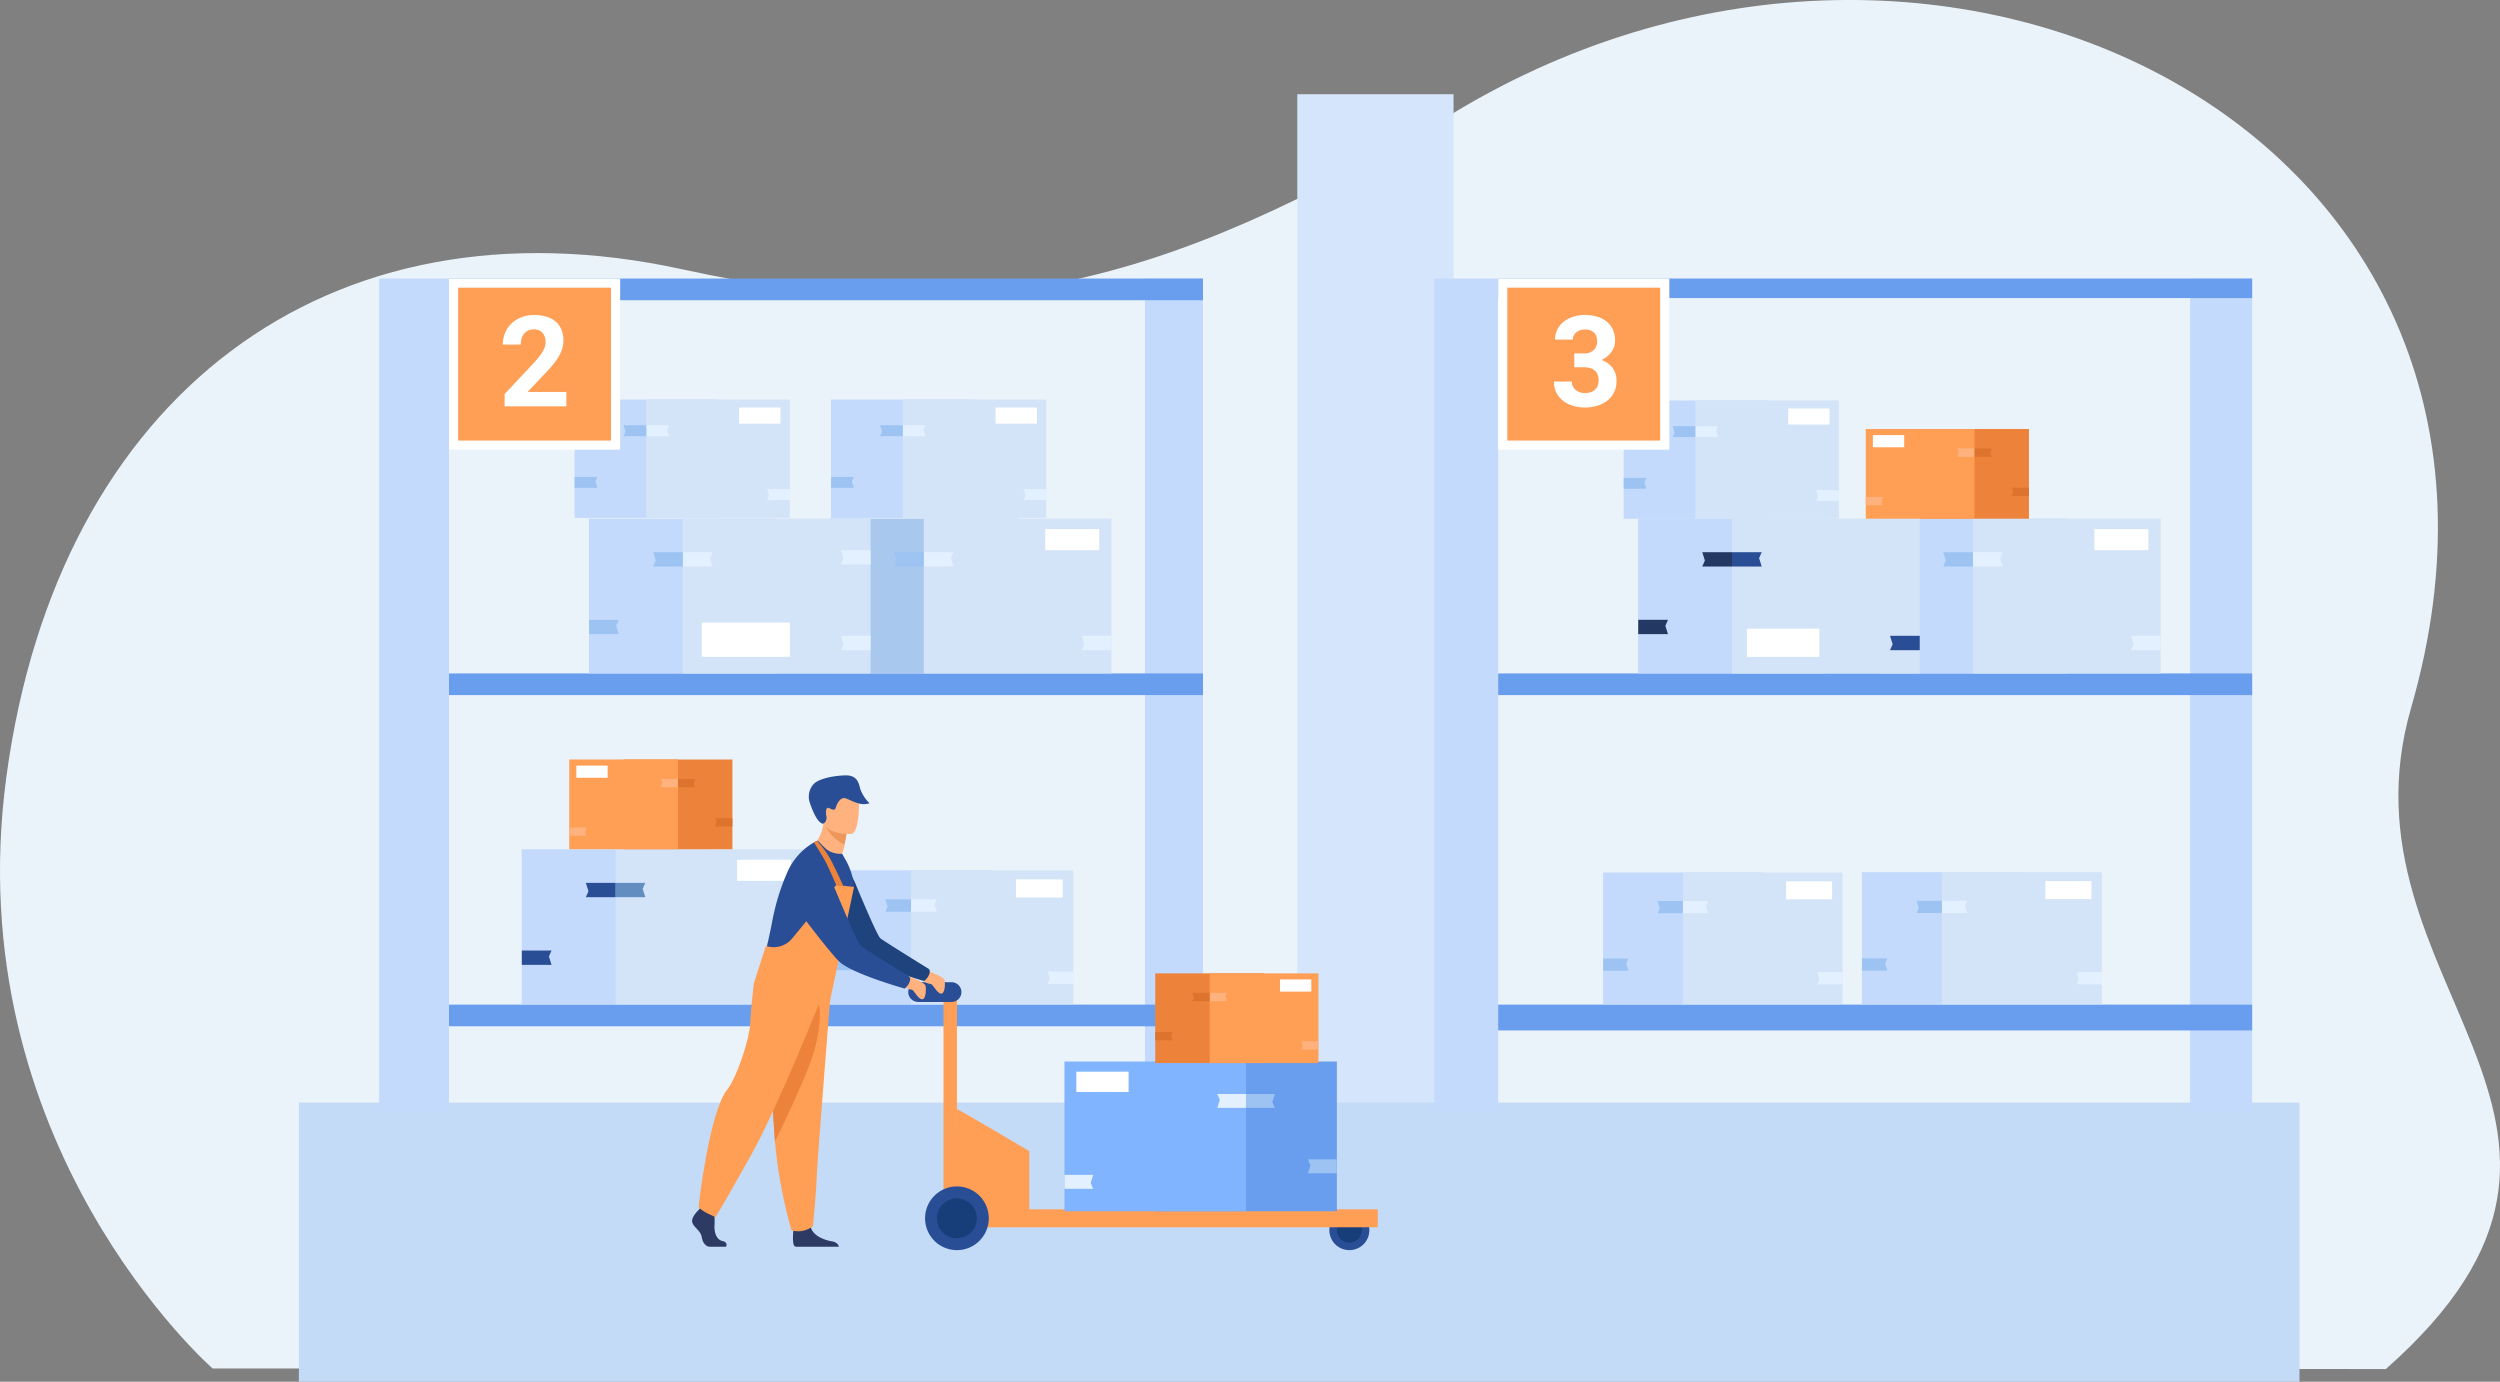 <svg id="anbar" xmlns="http://www.w3.org/2000/svg" width="379.37" height="209.68" viewBox="0 0 379.37 209.68">
  <rect x="0" y="0" width="379.37" height="209.68" fill="#808080" stroke="none"/>
  <path id="Path_1804" data-name="Path 1804" d="M193.767,504.654s-38.836-33.942-31.288-89.831c7.817-57.87,48.908-88.658,102.516-76.973,43.817,9.552,72.048,3.425,117.361-23.88,74.307-44.774,170.082,3.7,145.026,90.451-12.125,41.983,38.763,62.726-3.833,100.321Z" transform="translate(-161.506 -296.992)" fill="#ebf3fa"/>
  <g id="Слой_1" data-name="Слой 1" transform="translate(45.355 14.296)">
    <rect id="Rectangle_841" data-name="Rectangle 841" width="23.71" height="153.799" transform="translate(151.506)" fill="#d5e5fb"/>
    <rect id="Rectangle_842" data-name="Rectangle 842" width="303.587" height="42.362" transform="translate(0 153.022)" fill="#c4dbf7"/>
    <rect id="Rectangle_843" data-name="Rectangle 843" width="10.599" height="126.422" transform="translate(12.181 27.974)" fill="#c3dafc"/>
    <rect id="Rectangle_844" data-name="Rectangle 844" width="8.811" height="126.422" transform="translate(128.387 27.974)" fill="#c3dafc"/>
    <rect id="Rectangle_845" data-name="Rectangle 845" width="114.418" height="3.289" transform="translate(22.781 27.974)" fill="#699dee"/>
    <rect id="Rectangle_846" data-name="Rectangle 846" width="114.418" height="3.289" transform="translate(22.781 87.895)" fill="#699dee"/>
    <rect id="Rectangle_847" data-name="Rectangle 847" width="114.418" height="3.289" transform="translate(22.781 138.152)" fill="#699dee"/>
    <rect id="Rectangle_848" data-name="Rectangle 848" width="28.49" height="23.493" transform="translate(109.071 87.895) rotate(180)" fill="#a9c8ed"/>
    <rect id="Rectangle_849" data-name="Rectangle 849" width="28.49" height="23.493" transform="translate(123.317 87.895) rotate(180)" fill="#d4e4f8"/>
    <path id="Path_1719" data-name="Path 1719" d="M476.31,473.538h4.516l-.4-1.271.4-.907H476.31Z" transform="translate(-395.713 -391.601)" fill="#9dc3f3"/>
    <path id="Path_1720" data-name="Path 1720" d="M560.4,412.878h4.515l-.4-1.271.4-.907H560.4Z" transform="translate(-465.575 -341.205)" fill="#e3f0ff"/>
    <path id="Path_1721" data-name="Path 1721" d="M538.234,410.7H533.72l.4,1.271-.4.907h4.515Z" transform="translate(-443.409 -341.205)" fill="#9dc3f3"/>
    <path id="Path_1722" data-name="Path 1722" d="M706.615,485.72H702.1l.4,1.271-.4.907h4.515Z" transform="translate(-583.297 -403.531)" fill="#e3f0ff"/>
    <rect id="Rectangle_850" data-name="Rectangle 850" width="8.198" height="3.19" transform="translate(113.252 65.995)" fill="#fff"/>
    <rect id="Rectangle_851" data-name="Rectangle 851" width="28.49" height="23.493" transform="translate(72.508 87.895) rotate(180)" fill="#c3dafc"/>
    <rect id="Rectangle_852" data-name="Rectangle 852" width="28.49" height="23.493" transform="translate(86.754 87.895) rotate(180)" fill="#d4e4f8"/>
    <path id="Path_1723" data-name="Path 1723" d="M260.24,473.538h4.515l-.4-1.271.4-.907H260.24Z" transform="translate(-216.205 -391.601)" fill="#9dc3f3"/>
    <path id="Path_1724" data-name="Path 1724" d="M344.33,412.878h4.514l-.4-1.271.4-.907H344.33Z" transform="translate(-286.066 -341.205)" fill="#e3f0ff"/>
    <path id="Path_1725" data-name="Path 1725" d="M322.156,410.7H317.64l.4,1.271-.4.907h4.516Z" transform="translate(-263.892 -341.205)" fill="#9dc3f3"/>
    <path id="Path_1726" data-name="Path 1726" d="M490.535,485.72H486.02l.4,1.271-.4.907h4.515Z" transform="translate(-403.78 -403.531)" fill="#e3f0ff"/>
    <path id="Path_1727" data-name="Path 1727" d="M490.535,408.87H486.02l.4,1.271-.4.907h4.515Z" transform="translate(-403.78 -339.685)" fill="#e3f0ff"/>
    <rect id="Rectangle_853" data-name="Rectangle 853" width="13.363" height="5.198" transform="translate(61.141 80.18)" fill="#fff"/>
    <rect id="Rectangle_854" data-name="Rectangle 854" width="24.625" height="20.305" transform="translate(105.205 138.076) rotate(180)" fill="#c3dafc"/>
    <rect id="Rectangle_855" data-name="Rectangle 855" width="24.625" height="20.305" transform="translate(117.518 138.076) rotate(180)" fill="#d4e4f8"/>
    <path id="Path_1728" data-name="Path 1728" d="M476.3,776.323h3.9l-.343-1.1.343-.785h-3.9Z" transform="translate(-395.705 -643.397)" fill="#9dc3f3"/>
    <path id="Path_1729" data-name="Path 1729" d="M548.98,723.893h3.9l-.343-1.1.343-.785h-3.9Z" transform="translate(-456.087 -599.839)" fill="#e3f0ff"/>
    <path id="Path_1730" data-name="Path 1730" d="M529.822,722.01h-3.9l.344,1.1-.344.785h3.9Z" transform="translate(-436.929 -599.839)" fill="#9dc3f3"/>
    <path id="Path_1731" data-name="Path 1731" d="M675.352,786.86h-3.9l.344,1.1-.344.783h3.9Z" transform="translate(-557.834 -653.715)" fill="#e3f0ff"/>
    <rect id="Rectangle_856" data-name="Rectangle 856" width="7.087" height="2.756" transform="translate(108.819 119.148)" fill="#fff"/>
    <rect id="Rectangle_857" data-name="Rectangle 857" width="28.49" height="23.493" transform="translate(62.303 138.076) rotate(180)" fill="#c3dafc"/>
    <rect id="Rectangle_858" data-name="Rectangle 858" width="28.49" height="23.493" transform="translate(76.549 138.076) rotate(180)" fill="#d4e4f8"/>
    <path id="Path_1732" data-name="Path 1732" d="M199.93,770.1h4.513l-.4-1.271.4-.907H199.93Z" transform="translate(-166.1 -637.98)" fill="#2a4e96"/>
    <path id="Path_1733" data-name="Path 1733" d="M284.01,709.438h4.515l-.4-1.271.4-.907H284.01Z" transform="translate(-235.953 -587.584)" fill="#618dc1"/>
    <path id="Path_1734" data-name="Path 1734" d="M261.845,707.26H257.33l.4,1.269-.4.909h4.515Z" transform="translate(-213.787 -587.584)" fill="#2a4e96"/>
    <path id="Path_1735" data-name="Path 1735" d="M430.225,782.28H425.71l.4,1.271-.4.907h4.515Z" transform="translate(-353.676 -649.91)" fill="#618dc1"/>
    <rect id="Rectangle_859" data-name="Rectangle 859" width="8.198" height="3.19" transform="translate(66.484 116.176)" fill="#fff"/>
    <rect id="Rectangle_860" data-name="Rectangle 860" width="21.781" height="17.96" transform="translate(63.613 64.295) rotate(180)" fill="#c3dafc"/>
    <rect id="Rectangle_861" data-name="Rectangle 861" width="21.781" height="17.96" transform="translate(74.503 64.295) rotate(180)" fill="#d4e4f8"/>
    <path id="Path_1736" data-name="Path 1736" d="M247.29,344.875h3.452l-.3-.971.3-.694H247.29Z" transform="translate(-205.446 -285.135)" fill="#9dc3f3"/>
    <path id="Path_1737" data-name="Path 1737" d="M311.58,298.505h3.452l-.3-.971.3-.694H311.58Z" transform="translate(-258.857 -246.612)" fill="#e3f0ff"/>
    <path id="Path_1738" data-name="Path 1738" d="M294.632,296.84H291.18l.3.971-.3.694h3.452Z" transform="translate(-241.909 -246.612)" fill="#9dc3f3"/>
    <path id="Path_1739" data-name="Path 1739" d="M423.36,354.19h-3.45l.3.971-.3.694h3.45Z" transform="translate(-348.857 -294.257)" fill="#e3f0ff"/>
    <rect id="Rectangle_862" data-name="Rectangle 862" width="6.268" height="2.438" transform="translate(66.809 47.553)" fill="#fff"/>
    <rect id="Rectangle_863" data-name="Rectangle 863" width="21.781" height="17.96" transform="translate(102.53 64.295) rotate(180)" fill="#c3dafc"/>
    <rect id="Rectangle_864" data-name="Rectangle 864" width="21.781" height="17.96" transform="translate(113.42 64.295) rotate(180)" fill="#d4e4f8"/>
    <path id="Path_1740" data-name="Path 1740" d="M477.28,344.875h3.45l-.3-.971.3-.694h-3.45Z" transform="translate(-396.519 -285.135)" fill="#9dc3f3"/>
    <path id="Path_1741" data-name="Path 1741" d="M541.56,298.505h3.452l-.3-.971.3-.694H541.56Z" transform="translate(-449.922 -246.612)" fill="#e3f0ff"/>
    <path id="Path_1742" data-name="Path 1742" d="M524.612,296.84H521.16l.3.971-.3.694h3.452Z" transform="translate(-432.974 -246.612)" fill="#9dc3f3"/>
    <path id="Path_1743" data-name="Path 1743" d="M653.342,354.19H649.89l.3.971-.3.694h3.452Z" transform="translate(-539.922 -294.257)" fill="#e3f0ff"/>
    <rect id="Rectangle_865" data-name="Rectangle 865" width="6.268" height="2.438" transform="translate(105.724 47.553)" fill="#fff"/>
    <rect id="Rectangle_866" data-name="Rectangle 866" width="16.508" height="13.613" transform="translate(49.281 100.958)" fill="#ed823a"/>
    <rect id="Rectangle_867" data-name="Rectangle 867" width="16.508" height="13.613" transform="translate(41.027 100.958)" fill="#ff9e55"/>
    <path id="Path_1744" data-name="Path 1744" d="M375.906,650.492H373.29l.23-.736-.23-.526h2.616Z" transform="translate(-310.125 -539.374)" fill="#dd732c"/>
    <path id="Path_1745" data-name="Path 1745" d="M327.176,615.342H324.56l.23-.736-.23-.526h2.616Z" transform="translate(-269.641 -510.171)" fill="#ffb27d"/>
    <path id="Path_1746" data-name="Path 1746" d="M340.02,614.08h2.616l-.23.736.23.526H340.02Z" transform="translate(-282.485 -510.171)" fill="#dd732c"/>
    <path id="Path_1747" data-name="Path 1747" d="M242.46,657.55h2.614l-.23.736.23.526H242.46Z" transform="translate(-201.433 -546.286)" fill="#ffb27d"/>
    <rect id="Rectangle_868" data-name="Rectangle 868" width="4.751" height="1.848" transform="translate(46.858 103.728) rotate(180)" fill="#fff"/>
    <rect id="Rectangle_869" data-name="Rectangle 869" width="25.972" height="25.972" transform="translate(22.781 27.974)" fill="#fff"/>
    <rect id="Rectangle_870" data-name="Rectangle 870" width="23.197" height="23.197" transform="translate(24.168 29.361)" fill="#ff9e55"/>
    <rect id="Rectangle_871" data-name="Rectangle 871" width="9.692" height="126.422" transform="translate(172.297 27.974)" fill="#c3dafc"/>
    <rect id="Rectangle_872" data-name="Rectangle 872" width="9.408" height="126.422" transform="translate(286.999 27.974)" fill="#c3dafc"/>
    <rect id="Rectangle_873" data-name="Rectangle 873" width="114.418" height="2.965" transform="translate(181.989 27.974)" fill="#699dee"/>
    <rect id="Rectangle_874" data-name="Rectangle 874" width="114.418" height="3.289" transform="translate(181.989 87.895)" fill="#699dee"/>
    <rect id="Rectangle_875" data-name="Rectangle 875" width="114.418" height="3.919" transform="translate(181.989 138.152)" fill="#699dee"/>
    <rect id="Rectangle_876" data-name="Rectangle 876" width="28.49" height="23.493" transform="translate(268.281 87.895) rotate(180)" fill="#c3dafc"/>
    <rect id="Rectangle_877" data-name="Rectangle 877" width="28.49" height="23.493" transform="translate(282.525 87.895) rotate(180)" fill="#d4e4f8"/>
    <path id="Path_1748" data-name="Path 1748" d="M1417.21,473.538h4.515l-.4-1.271.4-.907h-4.515Z" transform="translate(-1177.403 -391.601)" fill="#9dc3f3"/>
    <path id="Path_1749" data-name="Path 1749" d="M1501.3,412.878h4.515l-.4-1.271.4-.907H1501.3Z" transform="translate(-1247.265 -341.205)" fill="#e3f0ff"/>
    <path id="Path_1750" data-name="Path 1750" d="M1479.135,410.7h-4.515l.4,1.271-.4.907h4.515Z" transform="translate(-1225.099 -341.205)" fill="#9dc3f3"/>
    <path id="Path_1751" data-name="Path 1751" d="M1647.515,485.72H1643l.4,1.271-.4.907h4.515Z" transform="translate(-1364.987 -403.531)" fill="#e3f0ff"/>
    <rect id="Rectangle_878" data-name="Rectangle 878" width="8.198" height="3.19" transform="translate(272.462 65.995)" fill="#fff"/>
    <rect id="Rectangle_879" data-name="Rectangle 879" width="28.49" height="23.493" transform="translate(231.718 87.895) rotate(180)" fill="#c3dafc"/>
    <rect id="Rectangle_880" data-name="Rectangle 880" width="28.49" height="23.493" transform="translate(245.962 87.895) rotate(180)" fill="#d4e4f8"/>
    <path id="Path_1752" data-name="Path 1752" d="M1201.13,473.538h4.515l-.4-1.271.4-.907h-4.515Z" transform="translate(-997.886 -391.601)" fill="#233862"/>
    <path id="Path_1753" data-name="Path 1753" d="M1285.22,412.878h4.514l-.4-1.271.4-.907h-4.514Z" transform="translate(-1067.748 -341.205)" fill="#2a4e96"/>
    <path id="Path_1754" data-name="Path 1754" d="M1263.055,410.7h-4.515l.4,1.271-.4.907h4.515Z" transform="translate(-1045.582 -341.205)" fill="#233862"/>
    <path id="Path_1755" data-name="Path 1755" d="M1431.435,485.72h-4.515l.4,1.271-.4.907h4.515Z" transform="translate(-1185.47 -403.531)" fill="#2a4e96"/>
    <rect id="Rectangle_881" data-name="Rectangle 881" width="11.002" height="4.281" transform="translate(219.73 81.099)" fill="#fff"/>
    <rect id="Rectangle_882" data-name="Rectangle 882" width="24.221" height="19.972" transform="translate(222.133 138.076) rotate(180)" fill="#c3dafc"/>
    <rect id="Rectangle_883" data-name="Rectangle 883" width="24.221" height="19.972" transform="translate(234.243 138.076) rotate(180)" fill="#d4e4f8"/>
    <path id="Path_1756" data-name="Path 1756" d="M1169.7,776.973h3.838l-.339-1.081.339-.772H1169.7Z" transform="translate(-971.775 -643.962)" fill="#9dc3f3"/>
    <path id="Path_1757" data-name="Path 1757" d="M1241.19,725.4h3.838l-.339-1.081.339-.772h-3.838Z" transform="translate(-1031.168 -601.118)" fill="#e3f0ff"/>
    <path id="Path_1758" data-name="Path 1758" d="M1222.348,723.55h-3.838l.337,1.081-.337.772h3.838Z" transform="translate(-1012.326 -601.118)" fill="#9dc3f3"/>
    <path id="Path_1759" data-name="Path 1759" d="M1365.488,787.33h-3.838l.339,1.081-.339.772h3.838Z" transform="translate(-1131.245 -654.106)" fill="#e3f0ff"/>
    <rect id="Rectangle_884" data-name="Rectangle 884" width="6.97" height="2.712" transform="translate(225.688 119.457)" fill="#fff"/>
    <rect id="Rectangle_885" data-name="Rectangle 885" width="24.282" height="20.021" transform="translate(261.462 138.076) rotate(180)" fill="#c3dafc"/>
    <rect id="Rectangle_886" data-name="Rectangle 886" width="24.282" height="20.021" transform="translate(273.603 138.076) rotate(180)" fill="#d4e4f8"/>
    <path id="Path_1760" data-name="Path 1760" d="M1401.78,776.876h3.848l-.338-1.083.338-.773h-3.848Z" transform="translate(-1164.584 -643.879)" fill="#9dc3f3"/>
    <path id="Path_1761" data-name="Path 1761" d="M1473.44,725.185h3.848l-.338-1.081.338-.773h-3.848Z" transform="translate(-1224.119 -600.935)" fill="#e3f0ff"/>
    <path id="Path_1762" data-name="Path 1762" d="M1454.556,723.33h-3.846l.338,1.081-.338.773h3.846Z" transform="translate(-1205.235 -600.935)" fill="#9dc3f3"/>
    <path id="Path_1763" data-name="Path 1763" d="M1598.048,787.26H1594.2l.34,1.083-.34.773h3.848Z" transform="translate(-1324.445 -654.047)" fill="#e3f0ff"/>
    <rect id="Rectangle_887" data-name="Rectangle 887" width="6.987" height="2.718" transform="translate(265.026 119.412)" fill="#fff"/>
    <rect id="Rectangle_888" data-name="Rectangle 888" width="21.781" height="17.96" transform="translate(222.808 64.434) rotate(180)" fill="#c3dafc"/>
    <rect id="Rectangle_889" data-name="Rectangle 889" width="21.781" height="17.96" transform="translate(233.698 64.434) rotate(180)" fill="#d4e4f8"/>
    <path id="Path_1764" data-name="Path 1764" d="M1188.1,345.7h3.45l-.3-.971.3-.694h-3.45Z" transform="translate(-987.061 -285.817)" fill="#9dc3f3"/>
    <path id="Path_1765" data-name="Path 1765" d="M1252.38,299.325h3.452l-.3-.971.3-.694h-3.452Z" transform="translate(-1040.464 -247.293)" fill="#e3f0ff"/>
    <path id="Path_1766" data-name="Path 1766" d="M1235.44,297.66h-3.45l.3.971-.3.694h3.45Z" transform="translate(-1023.525 -247.293)" fill="#9dc3f3"/>
    <path id="Path_1767" data-name="Path 1767" d="M1364.162,355.01h-3.452l.3.971-.3.694h3.452Z" transform="translate(-1130.464 -294.939)" fill="#e3f0ff"/>
    <rect id="Rectangle_890" data-name="Rectangle 890" width="6.268" height="2.438" transform="translate(226.002 47.692)" fill="#fff"/>
    <rect id="Rectangle_891" data-name="Rectangle 891" width="16.508" height="13.613" transform="translate(246.027 50.805)" fill="#ed823a"/>
    <rect id="Rectangle_892" data-name="Rectangle 892" width="16.508" height="13.613" transform="translate(237.773 50.805)" fill="#ff9e55"/>
    <path id="Path_1768" data-name="Path 1768" d="M1538.626,354.1h-2.616l.232-.736-.232-.526h2.616Z" transform="translate(-1276.101 -293.136)" fill="#dd732c"/>
    <path id="Path_1769" data-name="Path 1769" d="M1489.906,318.952h-2.616l.23-.736-.23-.526h2.616Z" transform="translate(-1235.625 -263.934)" fill="#ffb27d"/>
    <path id="Path_1770" data-name="Path 1770" d="M1502.75,317.69h2.616l-.23.736.23.526h-2.616Z" transform="translate(-1248.469 -263.934)" fill="#dd732c"/>
    <path id="Path_1771" data-name="Path 1771" d="M1405.18,361.16h2.616l-.23.736.23.526h-2.616Z" transform="translate(-1167.409 -300.048)" fill="#ffb27d"/>
    <rect id="Rectangle_893" data-name="Rectangle 893" width="4.751" height="1.848" transform="translate(243.604 53.577) rotate(180)" fill="#fff"/>
    <rect id="Rectangle_894" data-name="Rectangle 894" width="25.972" height="25.972" transform="translate(181.989 27.974)" fill="#fff"/>
    <rect id="Rectangle_895" data-name="Rectangle 895" width="23.197" height="23.197" transform="translate(183.377 29.361)" fill="#ff9e55"/>
    <rect id="Rectangle_896" data-name="Rectangle 896" width="2.036" height="35.856" transform="translate(99.856 171.94) rotate(180)" fill="#ff9e55"/>
    <path id="Path_1772" data-name="Path 1772" d="M548.026,799.392h5.065a1.5,1.5,0,0,0,1.5-1.5h0a1.5,1.5,0,0,0-1.5-1.5h-5.065a1.5,1.5,0,0,0-1.5,1.5h0A1.5,1.5,0,0,0,548.026,799.392Z" transform="translate(-454.052 -661.641)" fill="#2a4e96"/>
    <path id="Path_1773" data-name="Path 1773" d="M589.191,910.18c.247.022,10.982,6.369,10.982,6.369v9.263H589Z" transform="translate(-489.335 -756.168)" fill="#ff9e55"/>
    <path id="Path_1774" data-name="Path 1774" d="M930.208,1003.814a3.034,3.034,0,1,0-3.034,3.034,3.034,3.034,0,0,0,3.034-3.034Z" transform="translate(-767.766 -831.438)" fill="#2a4e96"/>
    <path id="Path_1775" data-name="Path 1775" d="M934.651,1009.38a1.9,1.9,0,1,0-1.9,1.9,1.9,1.9,0,0,0,1.9-1.9Z" transform="translate(-773.341 -837.004)" fill="#183e7a"/>
    <rect id="Rectangle_897" data-name="Rectangle 897" width="65.899" height="2.728" transform="translate(163.718 171.94) rotate(180)" fill="#ff9e55"/>
    <path id="Path_1776" data-name="Path 1776" d="M571.229,984.334a4.834,4.834,0,1,0-4.834,4.834A4.834,4.834,0,0,0,571.229,984.334Z" transform="translate(-466.538 -813.758)" fill="#2a4e96"/>
    <path id="Path_1777" data-name="Path 1777" d="M578.258,993.2a3.029,3.029,0,1,0-3.027,3.029A3.029,3.029,0,0,0,578.258,993.2Z" transform="translate(-475.378 -822.623)" fill="#183e7a"/>
    <path id="Path_1778" data-name="Path 1778" d="M560.87,786.19s2.328.926,2.452,1.354.124,2.1-.494,2.1-1.264-1.42-1.542-1.45-1.049-.217-1.142-.555S560.87,786.19,560.87,786.19Z" transform="translate(-465.356 -653.159)" fill="#ffb27d"/>
    <path id="Path_1779" data-name="Path 1779" d="M477.535,707c.338-.7.008-.966.008-.966s-6.8-4.2-7.347-4.645-3.692-8.068-3.692-8.068-1.134-3.1-3.007-3.25a3.373,3.373,0,0,0-3.254,1.783,3.41,3.41,0,0,0,.195,3.841c1.9,2.514,5.713,7.5,6.755,8.308,2.32,1.8,9.645,3.86,9.645,3.86A2.442,2.442,0,0,0,477.535,707Z" transform="translate(-381.95 -573.293)" fill="#1f437c"/>
    <path id="Path_1780" data-name="Path 1780" d="M450.072,1016.161h-6.52a.532.532,0,0,1-.139-.041c-.435-.218-.3-1.883-.247-2.4.01-.095.019-.151.019-.151s2.291-1.834,2.608-.43c.01.044.02.086.034.129h0c.4,1.313,2.176,1.91,3.2,2.076C449.815,1015.474,450.025,1015.933,450.072,1016.161Z" transform="translate(-368.127 -841.267)" fill="#2c3a64"/>
    <path id="Path_1781" data-name="Path 1781" d="M459.84,655.774s1.55,2.528,4.1,1.956a7.383,7.383,0,0,0,.854-2.1c.019-.113.036-.223.054-.328.169-1.039.294-1.616.294-1.616h0c-.1-.063-3.452-2.069-3.467-1.946A6.415,6.415,0,0,1,459.84,655.774Z" transform="translate(-382.03 -541.457)" fill="#ffb27d"/>
    <path id="Path_1782" data-name="Path 1782" d="M472.184,655.906a5.654,5.654,0,0,0,2.919,2.839c.169-1.039.294-1.616.294-1.616h0A24.841,24.841,0,0,0,472.184,655.906Z" transform="translate(-392.284 -544.904)" fill="#ed975d"/>
    <path id="Path_1783" data-name="Path 1783" d="M473.487,629.21s-4.159.338-4.328-2.257-.819-4.3,1.829-4.621,3.228.633,3.5,1.484S474.565,629.056,473.487,629.21Z" transform="translate(-389.611 -516.973)" fill="#ffb27d"/>
    <path id="Path_1784" data-name="Path 1784" d="M459.491,618.165c-.059.027-.964.169-2.107-3.347a2.877,2.877,0,0,1,.56-2.57c.748-.888,2.987-1.335,4.8-1.4s2.088.99,2.352,2.049a5.457,5.457,0,0,0,1.406,2.168c-1.65.619-3.3-.875-3.963-.77s-1.041,1.069-1.137,1.382-.21.569-.964.169-.533,1.076-.445,1.365C459.995,617.2,459.993,617.942,459.491,618.165Z" transform="translate(-379.909 -507.481)" fill="#2a4e96"/>
    <path id="Path_1785" data-name="Path 1785" d="M357.787,1003.765h-2.459c-.516,0-1.088-.508-1.232-1.462s-1.2-1.46-1.433-2.235.946-1.861.946-1.861l.2-.254.2-.262,1.948.458s.049.464.079,1.054a13.317,13.317,0,0,1,0,1.354c-.058,1.032.289,2.142,1.207,2.344S357.787,1003.765,357.787,1003.765Z" transform="translate(-292.964 -828.871)" fill="#2c3a64"/>
    <path id="Path_1786" data-name="Path 1786" d="M428.731,808.462s-.349,4.344-.758,9.564c-.555,7.093-1.223,15.806-1.291,17.456-.113,2.866-.572,7.445-.572,7.445a3.6,3.6,0,0,1-3.267.629,75.014,75.014,0,0,1-2.5-13.467l-.025-.338C419.805,822.7,419,807.86,419,807.86Z" transform="translate(-348.101 -671.162)" fill="#ff9e55"/>
    <path id="Path_1787" data-name="Path 1787" d="M426.973,809.32s.687,1.562-.567,6.648c-.921,3.723-6.059,14.126-6.059,14.126l-.025-.338c-.516-7.053-1.322-21.9-1.322-21.9Z" transform="translate(-348.101 -671.162)" fill="#ed823a"/>
    <path id="Path_1788" data-name="Path 1788" d="M377.1,799.732s-6.572,16.535-10.692,23.928-5.415,9.455-5.415,9.455-2.369-.946-2.579-1.591c0,0,1.579-14.271,4.34-17.75,1.562-1.966,3.4-7.865,3.482-9.929s.558-6.146.558-6.146Z" transform="translate(-297.763 -662.721)" fill="#ff9e55"/>
    <path id="Path_1789" data-name="Path 1789" d="M422.962,693.978c-.887-.25-9.921-3.792-9.745-4.3a83.7,83.7,0,0,0,2-8.449q.213-1.015.474-2.007a31.437,31.437,0,0,1,1.635-4.723,9.612,9.612,0,0,1,4.587-4.985c.2-.073.613.552,1.425,1.266a3.51,3.51,0,0,0,2.394.7l.7,1.234a10.023,10.023,0,0,1,1.108,3.794C427.538,676.512,423.042,694,422.962,693.978Z" transform="translate(-343.295 -556.219)" fill="#2a4e96"/>
    <path id="Path_1790" data-name="Path 1790" d="M423.122,709.481l-2.707-.291-6.694,8.122a3.609,3.609,0,0,1-3.973,1.112h0l-1.848,5.753,11.354,3.657Z" transform="translate(-338.879 -589.188)" fill="#ff9e55"/>
    <path id="Path_1791" data-name="Path 1791" d="M463.583,672.687c-.394-.743-1.743-2.877-1.743-2.877l.472-.22a14.238,14.238,0,0,1,2.132,2.956c.533.959,1.9,3.958,1.9,3.958l-1.107-.21S464.045,673.563,463.583,672.687Z" transform="translate(-383.692 -556.288)" fill="#ed823a"/>
    <path id="Path_1792" data-name="Path 1792" d="M543.779,791.25s2.33.926,2.454,1.354.124,2.1-.494,2.1-1.266-1.42-1.543-1.45-1.049-.217-1.14-.555S543.779,791.25,543.779,791.25Z" transform="translate(-451.159 -657.362)" fill="#ffb27d"/>
    <path id="Path_1793" data-name="Path 1793" d="M460.008,713.786c.338-.7,0-.966,0-.966s-6.794-4.212-7.332-4.652-3.692-8.068-3.692-8.068-1.137-3.1-3.007-3.251a3.371,3.371,0,0,0-3.254,1.784,3.413,3.413,0,0,0,.193,3.841c1.89,2.513,5.7,7.5,6.748,8.308,2.322,1.8,9.645,3.86,9.645,3.86A2.419,2.419,0,0,0,460.008,713.786Z" transform="translate(-367.394 -578.926)" fill="#2a4e96"/>
    <rect id="Rectangle_898" data-name="Rectangle 898" width="27.558" height="22.723" transform="translate(129.952 146.787)" fill="#699dee"/>
    <rect id="Rectangle_899" data-name="Rectangle 899" width="27.558" height="22.723" transform="translate(116.173 146.787)" fill="#80b4ff"/>
    <path id="Path_1794" data-name="Path 1794" d="M909.307,957.367H904.94l.386-1.229-.386-.878h4.367Z" transform="translate(-751.815 -793.62)" fill="#9dc3f3"/>
    <path id="Path_1795" data-name="Path 1795" d="M827.977,898.7H823.61l.384-1.228-.384-.878h4.367Z" transform="translate(-684.247 -744.878)" fill="#e3f0ff"/>
    <path id="Path_1796" data-name="Path 1796" d="M849.42,896.59h4.366l-.384,1.229.384.878H849.42Z" transform="translate(-705.689 -744.878)" fill="#9dc3f3"/>
    <path id="Path_1797" data-name="Path 1797" d="M686.55,969.16h4.367l-.384,1.228.384.878H686.55Z" transform="translate(-570.379 -805.168)" fill="#e3f0ff"/>
    <rect id="Rectangle_900" data-name="Rectangle 900" width="7.931" height="3.085" transform="translate(125.908 151.413) rotate(180)" fill="#fff"/>
    <rect id="Rectangle_901" data-name="Rectangle 901" width="16.508" height="13.613" transform="translate(146.46 147.022) rotate(180)" fill="#ed823a"/>
    <rect id="Rectangle_902" data-name="Rectangle 902" width="16.508" height="13.613" transform="translate(154.714 147.022) rotate(180)" fill="#ff9e55"/>
    <path id="Path_1798" data-name="Path 1798" d="M768.04,842.272h2.616l-.23-.738.23-.525H768.04Z" transform="translate(-638.08 -698.703)" fill="#dd732c"/>
    <path id="Path_1799" data-name="Path 1799" d="M816.77,807.122h2.616l-.23-.736.23-.526H816.77Z" transform="translate(-678.564 -669.5)" fill="#ffb27d"/>
    <path id="Path_1800" data-name="Path 1800" d="M803.926,805.86H801.31l.23.736-.23.526h2.616Z" transform="translate(-665.72 -669.5)" fill="#dd732c"/>
    <path id="Path_1801" data-name="Path 1801" d="M901.5,849.33H898.88l.23.736-.23.526H901.5Z" transform="translate(-746.78 -705.615)" fill="#ffb27d"/>
    <rect id="Rectangle_903" data-name="Rectangle 903" width="4.751" height="1.848" transform="translate(148.883 134.331)" fill="#fff"/>
    <path id="Path_1802" data-name="Path 1802" d="M192.523,211.856h-9.371v-1.861l4.421-4.712c.338-.364.613-.7.846-.995a7.328,7.328,0,0,0,.553-.827,3.19,3.19,0,0,0,.3-.7,2.369,2.369,0,0,0,.09-.624,2.094,2.094,0,0,0-.46-1.433,1.692,1.692,0,0,0-1.315-.521,1.964,1.964,0,0,0-.846.169,1.692,1.692,0,0,0-.628.487,2.142,2.142,0,0,0-.381.728,3.072,3.072,0,0,0-.132.921H182.88a4.64,4.64,0,0,1,.328-1.738,4.23,4.23,0,0,1,.949-1.428,4.555,4.555,0,0,1,1.5-.964,5.193,5.193,0,0,1,1.983-.36,6.261,6.261,0,0,1,1.91.267,3.892,3.892,0,0,1,1.394.765,3.215,3.215,0,0,1,.846,1.22,4.34,4.34,0,0,1,.289,1.624,4.118,4.118,0,0,1-.215,1.325,6.173,6.173,0,0,1-.611,1.276,10.563,10.563,0,0,1-.951,1.291q-.56.651-1.245,1.354l-2.411,2.553h5.878Z" transform="translate(-151.935 -164.493)" fill="#fff"/>
    <path id="Path_1803" data-name="Path 1803" d="M1128.611,203.822h1.445a2.03,2.03,0,0,0,1.523-.508,1.9,1.9,0,0,0,.5-1.371,2.1,2.1,0,0,0-.112-.7,1.43,1.43,0,0,0-.338-.553,1.589,1.589,0,0,0-.579-.36,2.3,2.3,0,0,0-.816-.134,2.329,2.329,0,0,0-.711.108,1.822,1.822,0,0,0-.58.3,1.49,1.49,0,0,0-.4.486,1.405,1.405,0,0,0-.144.643h-2.707a3.327,3.327,0,0,1,.352-1.536,3.555,3.555,0,0,1,.958-1.173,4.51,4.51,0,0,1,1.423-.751,5.585,5.585,0,0,1,1.748-.279,6.691,6.691,0,0,1,1.882.249,4.16,4.16,0,0,1,1.46.741,3.371,3.371,0,0,1,.948,1.222,3.929,3.929,0,0,1,.339,1.684,2.923,2.923,0,0,1-.135.873,2.964,2.964,0,0,1-.4.812,3.748,3.748,0,0,1-.653.7,3.792,3.792,0,0,1-.882.55,3.4,3.4,0,0,1,1.723,1.239,3.359,3.359,0,0,1,.569,1.954,3.815,3.815,0,0,1-.372,1.707,3.664,3.664,0,0,1-1.015,1.262,4.536,4.536,0,0,1-1.536.778,6.533,6.533,0,0,1-1.921.269,6.261,6.261,0,0,1-1.709-.237,4.5,4.5,0,0,1-1.489-.723,3.722,3.722,0,0,1-1.051-1.225,3.626,3.626,0,0,1-.4-1.75h2.707a1.611,1.611,0,0,0,.567,1.252,1.992,1.992,0,0,0,.635.362,2.333,2.333,0,0,0,.8.13,2.657,2.657,0,0,0,.863-.13,1.788,1.788,0,0,0,.651-.381,1.641,1.641,0,0,0,.409-.591,1.989,1.989,0,0,0,.141-.767,2.537,2.537,0,0,0-.154-.934,1.537,1.537,0,0,0-.447-.633,1.877,1.877,0,0,0-.709-.362,3.467,3.467,0,0,0-.934-.117h-1.445Z" transform="translate(-935.073 -164.494)" fill="#fff"/>
  </g>
</svg>
